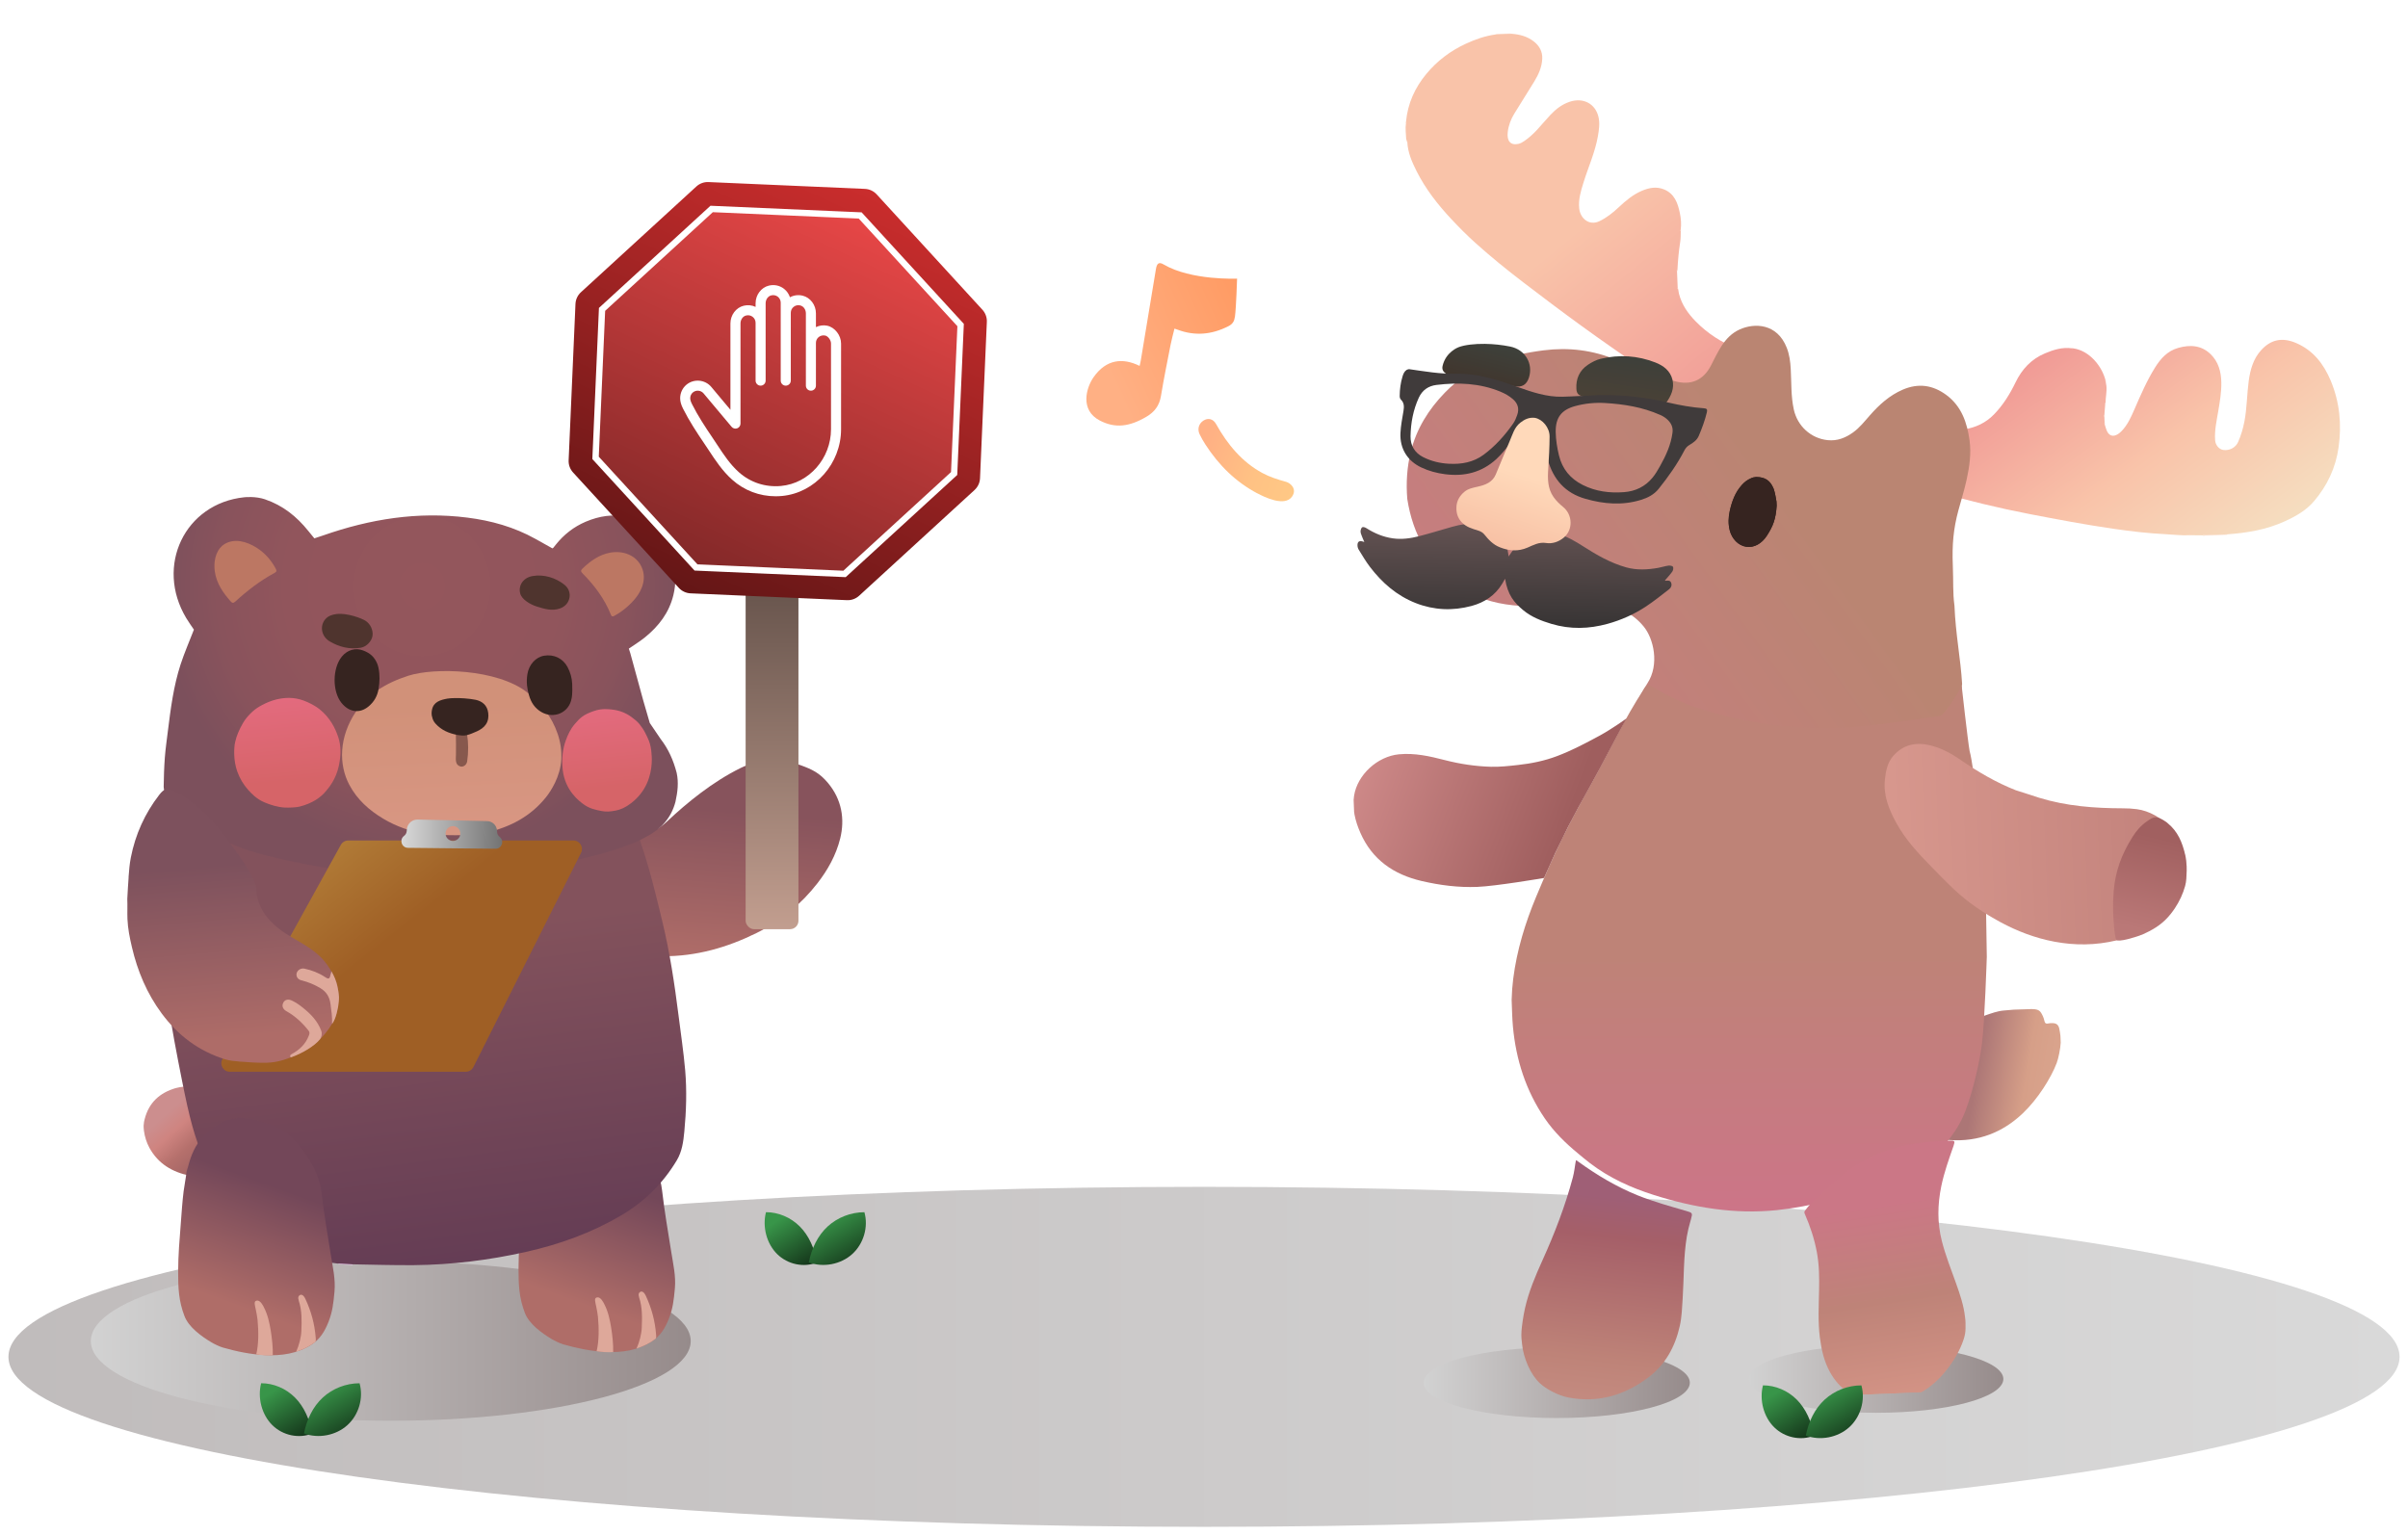 <svg width="1140" height="727" viewBox="0 0 1140 727" fill="none" xmlns="http://www.w3.org/2000/svg">
<path d="M313.497 452.804C329.862 452.927 344.463 448.547 358.031 441.869C369.839 436.047 379.389 428.008 386.948 418.296C391.935 411.893 395.81 404.907 397.756 397.078C400.061 387.834 398.483 378.531 392.002 370.779C387.947 365.914 384.34 364.293 379.163 362.391C369.146 358.702 359.595 359.289 350.648 363.658C337.343 370.16 324.96 380.361 316.036 388.77C311.776 392.77 306.922 395.294 300.991 396.59C299.114 396.999 298.287 398.108 297.571 399.419C295.297 403.506 294.27 407.973 293.079 412.408C290.945 420.359 288.941 426.504 287.294 434.728C285.757 442.404 286.209 443.636 284.672 451.312C287.937 451.966 299.591 452.588 302.873 452.675C306.307 452.766 309.693 452.826 313.488 452.851L313.497 452.804Z" fill="url(#paint0_linear_554_41)"/>
<g filter="url(#filter0_d_554_41)">
<path d="M1136 638.5C1136 682.959 882.593 719 570 719C257.407 719 4 682.959 4 638.5C4 594.041 257.407 558 570 558C882.593 558 1136 594.041 1136 638.5Z" fill="url(#paint1_linear_554_41)"/>
</g>
<ellipse cx="142" cy="37.73" rx="142" ry="37.73" transform="matrix(-1 0 0 1 327 597.302)" fill="url(#paint2_linear_554_41)"/>
<g filter="url(#filter1_d_554_41)">
<path d="M287.856 526.505C285.463 525.801 283.166 525.198 280.71 524.555C278.274 524.422 276.063 523.551 273.744 523.848C267.326 524.682 262.11 527.718 257.625 532.358C253.642 536.485 251.569 541.466 250.166 546.991C249.879 547.79 249.695 548.494 249.473 549.341C249.108 552.545 248.454 555.565 248.07 558.611C247.447 563.619 247.149 568.559 246.753 573.58C246.154 581.25 245.49 588.933 245.48 596.634C245.478 604.367 245.707 610.458 248.497 617.727C250.475 622.881 256.345 627.182 261.119 630.045C262.549 630.911 265.098 632.132 266.666 632.59C273.187 634.468 279.904 635.831 286.705 636.172C294.341 636.548 301.827 635.503 308.508 631.27C312.595 628.674 314.851 625.046 316.694 620.358C318.538 615.669 318.998 611.631 319.501 606.085C320.036 600.241 318.683 594.515 317.777 588.784C316.225 579.077 314.547 569.383 313.428 559.606C312.652 552.85 309.866 546.856 306.084 541.322C303.51 537.562 300.616 534.087 297.082 531.119C294.364 528.841 291.198 527.689 287.856 526.505Z" fill="url(#paint3_linear_554_41)"/>
<path d="M303.433 607.611C302.435 607.963 302.041 608.765 302.587 610.428C304.145 615.194 304.008 619.931 303.823 624.732C303.702 627.708 302.745 631.478 301.348 634.579C304.727 633.455 307.783 631.985 310.363 629.93C310.832 629.547 310.626 628.342 310.602 627.906C310.111 621.47 308.446 615.355 305.708 609.527C305.244 608.546 304.547 607.458 303.437 607.597L303.433 607.611Z" fill="#DEA89A"/>
<path d="M283.092 619.694C283.568 624.96 283.65 630.675 282.464 635.842C285.005 636.217 287.721 636.454 290.29 636.253C290.393 632.581 289.901 628.14 289.326 624.598C288.696 620.796 287.9 617.042 286.104 613.594C285.973 613.33 285.843 613.065 285.699 612.797C284.746 611.105 283.6 609.914 282.32 610.468C281.263 610.928 281.827 612.58 282.254 614.641C282.68 616.701 282.801 617.408 283.106 619.698L283.092 619.694Z" fill="#DEA89A"/>
</g>
<path d="M68.135 531.724C67.966 532.919 67.974 533.32 68.005 533.842C68.028 534.23 68.066 534.901 68.13 535.366C68.495 538.21 69.409 541.099 70.761 543.566C74.901 551.076 81.626 555.069 89.847 556.706C90.612 556.851 91.303 556.993 92.104 557.037C92.934 557.082 93.672 557.167 94.759 557.137C97.207 556.958 99.534 556.534 101.758 556.09C102.72 555.905 103.079 555.315 102.838 554.276C102.43 552.5 102.187 550.673 101.749 548.895C100.911 545.445 99.982 542.02 99.099 538.582C97.177 531.015 95.241 523.432 93.349 515.852C93.043 514.646 92.471 513.96 91.138 514.141C88.472 514.501 85.706 514.514 83.154 515.252C75.66 517.461 70.46 522.054 68.465 530.032C68.331 530.575 68.221 530.955 68.121 531.708L68.135 531.724Z" fill="url(#paint4_linear_554_41)"/>
<path d="M166.825 599.011C166.988 599.02 166.996 598.857 167.015 598.784C164.942 597.541 162.731 597.748 160.371 598.214C160.246 598.341 160.252 598.49 160.248 598.564C162.379 598.755 164.528 598.872 166.825 598.997L166.825 599.011Z" fill="#E9C8EC"/>
<path d="M160.069 598.317C162.381 598.443 164.531 598.545 166.857 598.686C176.675 598.849 186.335 599.166 195.973 599.081C213.881 598.911 231.557 596.722 249.044 592.798C264.922 589.232 280.024 583.795 294.077 575.521C305.027 569.071 313.776 560.464 320.346 549.553C322.927 545.278 323.527 540.539 323.981 535.762C324.891 526.134 325.21 516.459 324.381 506.825C323.622 498.102 322.31 489.438 321.222 480.742C319.352 465.938 317.137 451.189 313.645 436.668C310.518 423.654 307.407 410.625 302.967 397.971C301.732 394.44 301.754 394.575 298.321 395.934C287.747 400.101 276.809 403.044 265.686 405.292C254.969 407.459 244.131 408.832 233.225 409.547C225.08 410.07 216.921 410.294 208.751 410.177C202.587 410.079 196.43 409.848 190.285 409.41C180.127 408.678 170.029 407.386 159.982 405.694C146.488 403.443 133.219 400.313 120.361 395.644C108.86 391.465 97.927 386.113 87.841 379.142C85.104 377.254 82.606 375.081 80.597 372.385C80.002 371.58 78.995 371.228 78.224 370.383C77.805 373.705 77.209 377.017 76.997 380.351C76.382 390.01 75.812 399.671 75.449 409.344C75.105 418.408 75.251 427.47 75.619 436.543C76.626 461.736 81.254 487.067 86.184 511.745C89.736 529.51 91.771 537.47 96.955 550.106C100.971 559.898 106.087 570.241 112.973 578.375C117.681 583.939 123.632 587.949 130.267 590.852C139.72 594.979 149.679 597.186 160.052 598.346L160.069 598.317Z" fill="url(#paint5_linear_554_41)"/>
<g filter="url(#filter2_d_554_41)">
<path d="M126.712 528.02C124.319 527.316 122.022 526.714 119.566 526.07C117.13 525.937 114.919 525.066 112.6 525.363C106.182 526.197 100.966 529.233 96.481 533.873C92.498 538 90.425 542.981 89.022 548.506C88.736 549.306 88.551 550.009 88.329 550.856C87.964 554.06 87.311 557.081 86.926 560.126C86.303 565.134 86.005 570.074 85.609 575.096C85.01 582.765 84.346 590.448 84.337 598.149C84.334 605.883 84.563 611.974 87.353 619.242C89.331 624.396 95.201 628.697 99.975 631.56C101.405 632.427 103.954 633.648 105.522 634.105C112.043 635.984 118.76 637.346 125.561 637.687C133.197 638.063 140.683 637.018 147.364 632.785C151.451 630.189 153.707 626.561 155.55 621.873C157.394 617.185 157.854 613.147 158.357 607.601C158.892 601.756 157.539 596.03 156.633 590.299C155.081 580.592 153.403 570.898 152.284 561.121C151.508 554.365 148.722 548.371 144.94 542.837C142.366 539.077 139.472 535.602 135.938 532.634C133.22 530.356 130.054 529.204 126.712 528.02Z" fill="url(#paint6_linear_554_41)"/>
<path d="M142.289 609.126C141.291 609.478 140.897 610.28 141.443 611.943C143.001 616.71 142.864 621.446 142.679 626.247C142.558 629.223 141.601 632.993 140.204 636.095C143.583 634.97 146.639 633.501 149.219 631.446C149.688 631.062 149.482 629.857 149.458 629.421C148.967 622.985 147.302 616.871 144.564 611.042C144.1 610.061 143.403 608.973 142.293 609.112L142.289 609.126Z" fill="#DEA89A"/>
<path d="M121.948 621.21C122.424 626.475 122.506 632.19 121.32 637.358C123.861 637.732 126.577 637.969 129.146 637.768C129.249 634.097 128.757 629.655 128.182 626.113C127.552 622.311 126.756 618.557 124.96 615.109C124.83 614.845 124.699 614.58 124.555 614.312C123.602 612.62 122.457 611.43 121.176 611.984C120.119 612.443 120.683 614.095 121.11 616.156C121.536 618.217 121.658 618.924 121.963 621.213L121.948 621.21Z" fill="#DEA89A"/>
</g>
<path d="M125.496 236.459C133.934 239.342 140.438 244.555 145.958 251.415C146.931 252.612 148.818 254.923 148.818 254.923C148.818 254.923 151.573 254.029 152.992 253.543C175.164 245.775 197.803 242.128 221.229 245.099C232.554 246.521 243.373 249.542 253.443 255.15C256.156 256.658 258.884 258.182 261.533 259.671C261.778 259.501 261.891 259.456 261.975 259.361C262.341 258.917 262.693 258.44 263.06 257.996C266.918 253.138 271.623 249.473 277.268 247.053C290.577 241.389 302.99 243.93 311.815 254.314C318.552 262.234 321.316 271.296 318.807 281.745C316.791 290.121 311.857 296.492 305.423 301.727C303.01 303.696 300.323 305.312 297.708 307.143C297.922 307.804 298.181 308.533 298.392 309.277C300.45 316.792 302.475 324.322 304.565 331.822C305.532 335.308 306.58 338.764 307.623 342.366C309.34 344.948 311.047 347.399 312.796 349.982C316.484 354.746 318.815 360.065 320.346 365.942C321.364 370.606 320.783 375.063 319.785 379.636C317.795 387.277 313.068 392.396 306.538 395.928C304.621 396.968 302.218 398.251 300.715 398.864C293.345 401.874 285.684 404.17 277.977 406.006C262 409.821 245.734 411.99 229.355 412.929C217.554 413.598 205.725 414.135 193.917 414.134C171.129 414.13 148.737 410.757 126.6 405.252C112.474 401.731 99.39 396.271 88.655 385.913C85.137 382.528 81.902 378.843 78.617 375.205C78.021 374.545 77.472 373.478 77.488 372.613C77.55 367.989 77.692 363.351 78.041 358.722C78.358 354.5 78.977 350.306 79.485 346.107C80.806 335.482 82.175 324.859 85.486 314.651C87.285 309.112 89.633 303.772 91.802 298.149C90.747 296.572 89.369 294.69 88.171 292.683C73.327 267.966 87.532 238.403 115.635 235.468C115.986 235.432 120.956 234.899 125.544 236.461L125.496 236.459Z" fill="url(#paint7_radial_554_41)"/>
<path d="M300.963 283.153C298.293 286.453 294.741 289.523 290.746 291.662C289.902 292.105 289.543 291.911 289.193 291.048C286.182 283.497 281.421 277.205 275.81 271.519C274.966 270.67 274.795 270.156 275.785 269.213C279.565 265.595 283.718 262.628 288.893 261.694C294.63 260.65 300.379 262.648 303.162 267.362C306.782 273.53 303.7 279.757 300.963 283.153Z" fill="#BC7763"/>
<path d="M106.192 257.689C110.868 254.808 116.685 256.268 121.595 259.428C125.371 261.858 128.32 265.14 130.476 269.176C130.982 270.111 131.168 270.657 129.999 271.284C123.194 274.935 117.114 279.644 111.396 284.857C110.49 285.673 109.952 285.604 109.234 284.809C105.616 280.717 102.517 276.335 101.684 270.549C100.855 263.799 103.325 259.462 106.208 257.69L106.192 257.689Z" fill="#BC7763"/>
<path d="M168.532 336.94C173.874 329.015 182.373 323.465 193.374 319.955C205.711 316.02 235.19 316.7 249.526 327.814C256.176 332.967 261.22 339.352 264.003 347.466C265.352 351.375 265.945 355.5 265.729 359.579C265.295 367.752 260.771 374.661 258.501 377.486C251.238 386.564 241.662 391.551 230.711 394.164C222.714 396.071 208.186 395.625 201.662 394.759C194.488 393.803 187.703 391.408 181.415 387.657C174.753 383.68 169.101 378.646 165.37 371.624C160.316 362.101 160.409 349.01 168.532 336.94Z" fill="url(#paint8_linear_554_41)"/>
<path d="M110.958 353.858C111.082 352.245 111.444 350.673 111.931 349.138C112.653 346.844 114.579 342.6 116.566 340.124C117.817 338.569 119.207 337.15 120.732 335.965C122.798 334.342 127.722 331.601 132.765 330.809C136.287 330.255 140.556 330.137 145.686 332.536C147.625 333.442 149.529 334.445 151.214 335.784C156.36 339.867 158.823 345.06 160.151 349.115C161.393 352.905 161.553 357.128 160.445 362.481C159.047 369.213 155.544 373.087 154.443 374.451C151.989 377.498 148.079 380.343 141.876 381.941C140.173 382.384 136.589 382.478 134.889 382.398C131.442 382.237 127.951 381.108 125.132 379.908C121.388 378.329 118.973 375.655 117.491 374.03C115.199 371.492 113.51 368.568 112.341 365.37C110.321 359.818 110.973 353.892 110.975 353.843L110.958 353.858Z" fill="url(#paint9_linear_554_41)"/>
<path d="M308.443 357.011C308.443 357.011 309.423 363.979 306.231 371.02C304.547 374.749 301.997 377.825 298.85 380.273C296.194 382.348 293.671 383.43 291.508 383.823C288.672 384.338 287.156 384.445 284.99 384.069C282.018 383.533 279.304 382.908 276.775 381.195C274.245 379.482 267.528 374.424 266.403 364.541C265.768 358.975 266.514 354.344 267.865 350.586C268.841 347.876 270.154 345.13 272.034 342.945C274.447 340.142 275.893 338.496 281.132 336.698C285.002 335.355 288.072 335.814 289.736 335.991C293.16 336.364 296.22 337.509 298.992 339.558C300.339 340.557 301.669 341.571 302.734 342.886C303.813 344.234 304.794 345.66 305.548 347.209C306.477 349.156 308.148 351.704 308.459 356.996L308.443 357.011Z" fill="url(#paint10_linear_554_41)"/>
<path d="M221.098 347.509C221.809 351.867 221.804 356.248 221.166 360.54C220.931 362.133 219.406 363.335 217.973 362.938C215.374 362.219 215.792 359.57 215.863 357.252C215.965 354.084 215.83 350.908 215.812 347.556C217.521 347.407 219.206 347.454 221.082 347.492L221.098 347.509Z" fill="#87584D"/>
<path d="M204.477 339.186C204.264 338.083 204.297 337.185 204.513 336.098C205.243 332.349 208.476 331.424 211.809 330.813C213.668 330.474 217.326 330.513 219.866 330.69C221.58 330.82 223.893 331.087 225.219 331.381C228.424 332.074 230.703 334.088 231.13 337.57C231.239 338.489 231.271 339.308 231.108 340.266C230.391 344.539 226.659 346.033 223.218 347.392C222.572 347.646 221.912 347.866 221.092 348.081C219.5 348.511 217.999 348.226 216.369 347.985C212.388 347.199 208.943 345.713 206.223 342.701C205.321 341.719 204.788 340.653 204.51 339.155L204.477 339.186Z" fill="#362420"/>
<path d="M270.616 330.68C269.452 337.535 262.144 340.612 256.243 337.138C253.191 335.34 251.368 332.607 250.402 329.072C249.618 326.231 249.032 323.185 249.691 319.188C250.432 314.688 253.62 311.162 257.592 310.494C262.236 309.703 266.519 311.777 268.704 315.896C269.996 318.348 270.773 320.992 270.889 323.841C271.083 328.85 270.699 330.16 270.616 330.68Z" fill="#362420"/>
<path d="M179.189 316.284C179.889 319.678 179.752 322.926 179.233 326.159C178.69 329.604 177.057 332.404 174.43 334.561C170.243 338.001 165.272 337.308 161.668 332.841C157.227 327.345 157.353 316.332 161.871 310.878C164.588 307.596 168.425 306.693 171.877 308C175.329 309.306 177.19 311.027 178.611 314.301C178.772 314.666 179.083 315.724 179.19 316.268L179.189 316.284Z" fill="#362420"/>
<path d="M173.092 293.982C175.377 295.479 176.704 298.39 176.362 300.996C176.015 303.618 173.52 306.267 170.766 306.724C165.52 307.597 160.597 306.387 156.112 303.726C152.146 301.392 151.27 296.471 153.954 293.283C155.376 291.585 157.336 291.006 159.417 290.753C164.4 290.157 171.336 292.833 173.077 293.977L173.092 293.982Z" fill="#4F342E"/>
<path d="M246.288 281.096C245.233 277.2 247.776 273.55 252.073 272.785C257.497 271.807 263.199 273.647 267.262 276.925C269.383 278.625 269.917 281.028 269.645 282.788C269.229 285.425 267.48 287.289 265.071 288.129C261.287 289.463 257.66 288.302 254.146 287.21C250.981 286.226 247.047 283.86 246.303 281.101L246.288 281.096Z" fill="#4F342E"/>
<path d="M105.279 501.566L161.359 400.066C162.063 398.791 163.404 398 164.86 398H271.515C274.491 398 276.425 401.135 275.089 403.795L224.107 505.295C223.428 506.647 222.045 507.5 220.533 507.5H108.78C105.734 507.5 103.806 504.232 105.279 501.566Z" fill="url(#paint11_linear_554_41)"/>
<path fill-rule="evenodd" clip-rule="evenodd" d="M193.149 401.476L234.569 401.905C237.578 401.936 238.909 398.132 236.539 396.28C235.833 395.728 235.396 394.902 235.336 394.009L235.288 393.278C235.123 390.804 233.097 388.866 230.619 388.811L197.751 388.079C195.085 388.02 192.835 390.048 192.617 392.705L192.548 393.557C192.474 394.454 192.019 395.277 191.298 395.817C188.892 397.617 190.144 401.445 193.149 401.476ZM214.4 398.196C216.333 398.216 217.916 396.665 217.936 394.732C217.956 392.799 216.405 391.216 214.472 391.196C212.539 391.176 210.956 392.727 210.936 394.66C210.916 396.593 212.467 398.176 214.4 398.196Z" fill="url(#paint12_linear_554_41)"/>
<path d="M60.893 415.389C60.632 418.824 60.45 422.159 60.261 425.642C60.394 428.935 60.224 432.062 60.337 435.175C60.522 439.69 61.426 444.11 62.451 448.491C65.102 459.874 69.566 470.464 76.545 479.897C84.23 490.276 94.082 497.724 106.479 501.58C108.745 502.284 111.112 502.502 113.45 502.688C117.743 503.026 122.052 503.335 126.369 503.228C131.565 503.094 136.369 501.408 140.989 499.281C147.806 496.129 153.253 491.371 157.175 484.85C159.627 480.777 160.053 477.054 160.253 472.56C160.539 465.931 157.399 459.709 153.309 454.834C150.824 451.874 147.691 449.622 144.414 447.556C140.26 444.936 135.828 442.777 131.967 439.713C125.752 434.811 121.577 428.756 121.267 420.519C121.208 419.148 120.653 417.869 120.051 416.632C116.834 409.916 112.431 403.953 108.012 398.019C105.505 394.641 102.874 391.362 100.025 388.263C95.21 383.051 89.788 378.593 83.551 375.191C83.292 375.043 83.031 374.91 82.771 374.777C79.15 373.019 77.799 373.258 75.353 376.425C68.54 385.241 64.075 395.167 61.933 406.11C61.338 409.125 61.111 412.205 60.863 415.403L60.893 415.389Z" fill="url(#paint13_linear_554_41)"/>
<path d="M160.485 472.112C160.358 470.083 160.091 468.701 159.701 466.866C159.238 464.715 158.234 462.133 156.91 459.95C156.811 460.688 156.527 461.252 156.465 461.576C156.089 463.563 155.573 463.772 153.966 462.704C150.952 460.711 147.633 459.43 144.121 458.674C142.519 458.335 140.89 459.316 140.47 460.75C140.032 462.243 140.87 463.775 142.675 464.215C145.888 464.999 148.883 466.233 151.704 467.932C154.525 469.632 156.027 472.077 156.458 475.371C156.836 478.246 157.409 481.934 157.191 484.851C159.183 482.655 160.139 476.285 160.139 476.285C160.139 476.285 160.569 473.588 160.485 472.112Z" fill="#DEA89A"/>
<path d="M137.641 500.719C142.943 498.897 149.041 495.289 151.536 492.051C152.144 491.266 152.622 489.582 152.092 488.126C150.37 483.439 147.043 480.092 143.297 477.093C141.73 475.833 140.096 474.719 138.3 473.848C136.49 472.961 134.956 473.294 134.166 474.693C133.31 476.222 133.802 477.825 135.635 478.846C139.79 481.169 143.184 484.356 146.118 488.084C146.758 488.892 146.495 489.621 146.2 490.407C144.654 494.501 141.666 497.222 137.944 499.234C137.117 499.68 137.298 500.18 137.655 500.735L137.641 500.719Z" fill="#DEA89A"/>
<ellipse cx="63" cy="16.739" rx="63" ry="16.739" transform="matrix(-1 -2.42881e-09 -2.42881e-09 1 800 638)" fill="url(#paint14_linear_554_41)"/>
<ellipse cx="60.218" cy="16" rx="60.218" ry="16" transform="matrix(-1 -2.42881e-09 -2.42881e-09 1 948.436 637)" fill="url(#paint15_linear_554_41)"/>
<g clip-path="url(#clip0_554_41)">
<path d="M961.479 477.834C958.749 477.88 956.114 477.987 953.348 478.1C951.306 478.275 950.142 478.388 948.558 478.519C945.574 478.772 942.652 479.876 939.854 480.83C937.976 481.472 936.907 482.631 936.587 484.759C935.778 490.045 935.417 495.378 934.358 500.635C932.795 508.368 930.342 515.835 927.729 523.256C926.093 527.88 923.866 532.2 921.586 536.508C920.123 539.286 920.323 539.672 923.324 539.852C936.621 540.675 947.963 536.365 957.635 527.185C964.929 520.242 971.062 510.261 973.671 503.405C974.514 501.203 975.433 496.688 975.588 493.74C975.602 493.424 975.516 490.998 975.458 490.541C975.301 489.26 975.151 488.163 974.909 487.057C974.525 485.378 973.638 484.561 971.915 484.487C971.178 484.464 970.442 484.442 969.727 484.629C968.571 484.938 968.05 484.395 967.85 483.366C967.572 482.024 967.037 480.799 966.319 479.62C965.18 477.775 963.373 477.914 961.504 477.807L961.479 477.834Z" fill="url(#paint16_linear_554_41)"/>
<path d="M1043.61 253.651C1047.01 253.657 1050.36 253.52 1053.88 253.376C1054.04 253.265 1054.05 253.172 1053.95 252.966C1052.41 252.386 1050.94 252.722 1049.49 252.767C1047.67 252.842 1045.84 252.732 1043.9 253.205C1043.7 253.345 1043.64 253.426 1043.59 253.638L1043.61 253.651Z" fill="#FDEBE2"/>
<path d="M708.204 15.962C708.061 16.021 708.064 16.073 708.069 16.204C710.416 17.08 712.749 16.657 715.196 16.098C715.307 15.935 715.305 15.883 715.3 15.752C712.989 15.767 710.668 15.862 708.204 15.962Z" fill="#FDEBE2"/>
<path d="M1043.55 253.798C1043.65 253.741 1043.65 253.675 1043.64 253.531C1043.56 252.917 1043.3 253.006 1043 253.36C1043.01 253.531 1043.01 253.583 1043.02 253.727C1043.15 253.8 1043.3 253.795 1043.55 253.784L1043.55 253.798Z" fill="#FCDFD0"/>
<path d="M1054.1 252.999C1054.02 253.094 1054.03 253.147 1054.03 253.278C1054.03 253.357 1054.19 253.35 1054.27 253.347C1054.35 253.291 1054.34 253.239 1054.34 253.108C1054.28 253.005 1054.24 252.98 1054.11 252.999L1054.1 252.999Z" fill="#FCDFD0"/>
<path d="M1053.88 253.048C1054.02 253.042 1054.18 253.036 1054.24 253.033C1063.76 252.369 1073.01 250.81 1081.7 246.844C1086.88 244.479 1091.84 241.677 1095.56 237.27C1101.79 229.925 1105.78 221.475 1107.13 211.886C1108.67 201.002 1107.66 190.354 1103.38 180.18C1100.07 172.317 1095.09 165.862 1086.96 162.398C1080.16 159.498 1074.83 160.989 1070.44 165.856C1066.78 169.906 1065.32 175.008 1064.6 180.356C1063.74 186.721 1063.77 193.181 1062.57 199.507C1061.93 202.869 1060.97 206.125 1059.6 209.254C1058.43 211.942 1055.53 213.452 1052.64 213.084C1050.56 212.814 1048.85 210.796 1048.68 208.426C1048.36 203.777 1049.4 199.269 1050.16 194.747C1050.93 190.211 1051.71 185.675 1051.62 181.069C1051.54 176.069 1050.27 171.341 1046.59 167.748C1042.2 163.462 1036.87 163.141 1031.22 164.737C1026.13 166.179 1022.89 169.778 1020.23 174.063C1016.33 180.315 1013.44 187.052 1010.51 193.777C1008.9 197.467 1007.27 201.185 1004.4 204.138C1003.85 204.699 1003.25 205.236 1002.59 205.63C1000.34 206.996 998.433 206.365 997.402 203.938C997.023 203.021 996.747 202.06 996.428 200.996C996.404 200.735 996.385 200.591 996.376 200.355C996.337 199.398 996.302 198.546 996.262 197.563C996.246 197.169 996.236 196.92 996.247 196.565C996.389 194.878 996.52 193.271 996.647 191.545C996.634 191.231 996.679 191.058 996.813 190.803C996.833 188.071 997.488 185.444 997.222 182.789C997.158 182.174 997.028 181.562 996.905 180.819C996.868 180.545 996.836 180.414 996.813 180.166C995.207 173.626 989.397 166.088 981.524 164.952C981.261 164.963 981.116 164.942 980.879 164.926C976.297 164.311 972.162 165.636 968.133 167.323C961.652 170.043 957.199 174.848 954.172 181.13C951.52 186.623 948.329 191.769 944.044 196.199C940.087 200.287 935.279 202.479 929.72 203.362C927.215 203.767 924.711 203.869 922.204 203.905C920.603 203.931 919.723 204.558 919.153 206.052C917.151 211.374 916.117 216.931 915.36 222.53C915.039 224.96 914.956 227.419 914.753 229.857C914.565 232.018 914.678 232.197 916.777 232.795C931.314 236.969 945.997 240.546 960.862 243.42C974.099 245.979 987.346 248.473 1000.69 250.411C1008.96 251.61 1017.26 252.571 1025.61 252.979C1029.1 253.152 1032.59 253.614 1036.23 253.452C1036.52 253.441 1036.65 253.435 1036.9 253.438C1038.91 253.461 1040.8 253.476 1042.85 253.497C1043.12 253.276 1043.29 253.178 1043.57 253.389C1046.99 253.315 1050.35 253.179 1053.86 253.048L1053.88 253.048Z" fill="url(#paint17_linear_554_41)"/>
<path d="M715.428 15.996C712.989 16.096 710.669 16.19 708.217 16.29C703.163 16.982 698.541 18.602 694.055 20.663C686.707 24.036 680.387 28.798 675.244 35.022C669.862 41.532 666.449 48.96 665.645 57.594C665.657 57.87 665.649 58.014 665.633 58.251C665.214 60.869 665.632 63.386 665.727 66.035C665.94 66.433 665.98 66.773 666.243 67.091C666.45 72.165 668.431 76.628 670.604 80.978C674.865 89.484 680.669 96.878 687.136 103.797C690.789 107.706 694.555 111.492 698.522 115.06C705.829 121.644 713.488 127.832 721.31 133.816C730.283 140.686 739.307 147.489 748.455 154.128C758.146 161.179 768.01 167.986 777.862 174.807C789.186 182.645 800.659 190.254 812.342 197.539C813.568 198.303 813.543 198.33 813.384 200.228C815.052 199.923 815.295 199.427 815.713 197.756C816.391 195.075 817.295 192.438 818.159 189.803C820.17 183.732 822.342 177.734 825.047 171.924C825.722 170.452 826.571 169.052 827.327 167.629C827.901 166.568 827.613 165.936 826.448 166.036C824.996 166.174 823.804 165.606 822.55 165.119C815.064 162.22 808.456 157.972 802.825 152.239C799.18 148.527 796.24 144.379 794.902 139.246C794.731 138.596 794.664 137.916 794.526 137.108C794.421 136.81 794.311 136.67 794.26 136.396C794.154 133.787 794.051 131.257 793.941 128.582C793.928 128.254 793.986 128.068 794.134 127.839C794.354 123.234 794.801 118.737 795.485 114.258C795.713 112.777 795.638 111.244 795.702 109.6C795.691 109.325 795.685 109.18 795.675 108.931C796.047 106.145 795.819 103.462 795.28 100.871C794.301 96.17 792.753 91.703 787.745 89.674C784.206 88.23 780.766 88.882 777.383 90.307C773.11 92.11 769.632 95.049 766.305 98.178C763.535 100.773 760.623 103.112 757.171 104.75C752.392 107.032 748.149 103.476 747.642 98.769C747.165 94.481 748.407 90.477 749.649 86.474C751.924 79.132 755.168 72.079 756.486 64.448C757.007 61.446 757.46 58.394 756.76 55.402C755.279 49.027 749.459 46.073 743.15 48.182C739.496 49.395 736.594 51.654 734.026 54.372C731.86 56.654 729.885 59.111 727.746 61.404C725.897 63.397 723.884 65.239 721.623 66.789C720.754 67.389 719.83 67.913 718.802 68.138C715.143 68.918 713.31 66.8 713.795 62.591C714.164 59.398 715.254 56.49 716.917 53.796C720.045 48.718 723.254 43.675 726.368 38.571C728.375 35.285 729.952 31.78 730.134 27.859C730.299 24.49 728.821 21.753 726.216 19.693C723.108 17.233 719.444 16.253 715.427 15.983L715.428 15.996Z" fill="url(#paint18_linear_554_41)"/>
<path d="M666.218 67.144C666.31 66.812 666.347 66.443 665.853 66.227C665.696 66.575 665.62 66.959 666.218 67.144Z" fill="#FCDFD0"/>
<path d="M996.338 196.535C995.938 196.696 995.896 196.973 996.188 197.355C996.575 197.182 996.616 196.905 996.338 196.535Z" fill="#FCDFD0"/>
<path d="M795.752 108.889C795.466 108.979 795.369 109.154 795.629 109.432C795.901 109.329 795.999 109.167 795.752 108.889Z" fill="#FCDFD0"/>
<path d="M794.202 127.876C793.913 127.874 793.6 127.926 793.882 128.401C794.035 128.289 794.133 128.128 794.202 127.876Z" fill="#FCDFD0"/>
<path d="M794.352 136.379C793.966 136.579 794.027 136.787 794.441 136.967C794.487 136.807 794.466 136.611 794.352 136.379Z" fill="#FCDFD0"/>
<path d="M980.823 164.849C980.888 165.149 981.05 165.26 981.356 165.025C981.279 164.752 981.117 164.64 980.823 164.849Z" fill="#FCDFD0"/>
<path d="M996.876 180.098C996.592 180.227 996.534 180.401 996.82 180.652C997.09 180.522 997.148 180.336 996.876 180.098Z" fill="#FCDFD0"/>
<path d="M996.88 190.827C996.592 190.839 996.306 190.929 996.587 191.364C996.74 191.253 996.825 191.079 996.88 190.827Z" fill="#FCDFD0"/>
<path d="M996.452 200.287C996.167 200.39 996.095 200.564 996.369 200.828C996.64 200.712 996.712 200.539 996.452 200.287Z" fill="#FCDFD0"/>
<path d="M1036.97 253.514C1036.88 253.229 1036.72 253.144 1036.43 253.379C1036.51 253.651 1036.69 253.749 1036.97 253.514Z" fill="#FCDFD0"/>
<path d="M665.569 58.306C665.855 58.229 665.966 58.054 665.718 57.775C665.433 57.865 665.335 58.027 665.569 58.306Z" fill="#FCDFD0"/>
<path d="M862.45 366.15C867.562 365.902 872.549 365.83 877.499 365.169C891.579 363.281 905.127 359.643 917.678 352.788C918.462 352.362 919.204 351.872 919.958 351.382C920.777 350.849 921.421 350.206 921.456 349.127C921.468 348.786 921.677 348.436 921.861 348.126C926.151 340.597 928.101 332.388 928.908 323.846C928.191 311.744 925.845 300.58 925.285 286.842C924.431 280.402 924.836 275.851 924.504 267.701C924.103 257.866 924.821 250.366 927.089 241.895C928.411 236.943 929.984 232.059 931.067 227.038C932.393 220.917 933.283 214.734 932.424 208.492C931.268 200.095 928.614 192.337 921.41 187.01C915.032 182.293 908.152 181.339 900.796 184.515C894.575 187.198 889.699 191.6 885.294 196.612C882.796 199.445 880.476 202.442 877.389 204.682C873.78 207.312 869.839 208.904 865.249 208.421C857.284 207.59 850.938 201.73 849.227 193.907C847.824 187.529 848.139 181.081 847.772 174.648C847.58 171.242 847.154 167.871 845.88 164.653C841.351 153.097 830.583 152.788 823.467 156.059C819.935 157.687 817.313 160.355 815.186 163.58C813.22 166.576 811.683 169.79 810.066 172.969C806.443 180.103 800.507 182.656 792.788 180.489C783.33 177.841 774.239 174.207 765.207 170.425C754.131 165.781 742.649 164.385 730.747 165.895C722.712 166.918 714.877 168.643 707.179 171.176C698.199 174.13 690.566 179.208 684.05 185.909C676.286 193.895 670.53 203.138 667.851 214.082C666.084 221.311 665.623 228.671 666.233 236.236C668.858 253.267 676.788 267.048 690.535 277.295C698.133 282.96 706.923 285.635 716.247 286.608C722.881 287.296 729.546 287.142 736.203 287.133C742.086 287.117 747.932 286.524 753.796 286.377C763.36 286.131 771.87 289.041 778.115 296.613C782.936 302.457 785.681 314.69 779.935 323.539C777.624 327.087 775.785 330.944 773.69 334.628C773.175 335.542 773.504 336.198 773.994 336.927C776.776 341.068 780.64 344.036 784.766 346.678C797.764 354.986 812.093 359.852 827.132 362.797C837.232 364.762 847.428 365.87 857.718 366.041C859.242 366.071 860.753 366.088 862.423 366.138L862.45 366.15Z" fill="url(#paint19_linear_554_41)"/>
<path d="M841.008 237.448C841.008 237.448 840.403 233.546 839.865 231.952C839.821 231.836 839.57 231.15 839.526 231.06C837.993 227.603 835.733 225.949 831.58 225.869C831.527 225.871 831.004 225.918 830.9 225.936C830.142 226.045 829.894 226.082 829.235 226.345C827.223 227.241 826.062 228.077 824.705 229.563C821.449 233.124 819.893 237.495 818.885 242.066C818.231 245.035 818.131 248.059 818.871 251.063C819.892 255.184 822.99 258.354 826.716 258.911C830.482 259.48 834.059 257.351 836.395 253.789C839.486 249.066 840.702 245.72 841.116 239.453C841.13 239.15 841.02 237.421 841.02 237.421L841.008 237.448Z" fill="#362420"/>
<path d="M841.008 237.448C841.008 237.448 840.403 233.546 839.865 231.952C839.821 231.836 839.569 231.15 839.526 231.06C837.993 227.603 835.733 225.949 831.58 225.869C831.527 225.871 831.004 225.918 830.9 225.936C830.142 226.045 829.894 226.082 829.235 226.345C827.223 227.241 826.062 228.077 824.705 229.563C821.448 233.124 819.893 237.495 818.885 242.066C818.231 245.035 818.131 248.059 818.871 251.063C819.892 255.184 822.99 258.354 826.716 258.911C830.482 259.48 834.059 257.351 836.395 253.789C839.486 249.066 840.702 245.72 841.116 239.452C841.13 239.15 841.02 237.421 841.02 237.421L841.008 237.448Z" fill="#362420"/>
<path d="M715.646 473.466C715.823 477.793 715.876 482.006 716.257 486.18C717.71 501.853 722.39 516.463 731.302 529.547C735.646 535.923 741.118 541.281 747.056 546.173C748.918 547.713 750.754 549.266 752.679 550.737C761.817 557.758 772.119 562.42 783.028 565.876C802 571.878 821.396 575.093 841.26 573.022C857.266 571.358 874.094 566.653 886.008 562.543C887.86 561.902 893.326 559.723 893.326 559.723C893.326 559.723 907.171 554.654 913.029 549.543C920.676 542.875 927.126 535.192 930.707 525.42C934.489 515.114 937.288 502.275 938.321 494.13C939.603 484.018 940.597 453.012 940.597 453.012L940.013 417.105L937.981 392.092L935.131 372.103C935.131 372.103 933.592 359.579 932.458 355.606C931.547 350.528 928.697 324.734 928.697 324.734C928.697 324.734 921.132 338.635 918.285 339.026C911.429 339.95 904.589 340.977 897.733 341.926C888.122 343.264 878.507 344.497 868.786 344.735C846.142 345.291 824.078 342.028 802.59 334.854C795.547 332.502 788.988 329.132 782.585 325.427C782.492 325.378 782.41 325.316 782.316 325.267C780.156 324.147 779.646 324.181 778.372 326.124C768.73 340.858 762.345 354.973 752.997 371.769C748.715 379.469 743.555 388.846 739.485 397.233C734.809 406.866 731.447 414.606 727.307 424.493C722.066 437.025 718.114 449.925 716.393 463.442C715.975 466.716 715.729 470.009 715.646 473.453L715.646 473.466Z" fill="url(#paint20_linear_554_41)"/>
<path d="M954.457 374.256C944.968 370.533 936.369 365.46 928.1 359.769C923.709 356.744 919.022 354.204 913.849 352.944C907.164 351.325 901.052 352.481 896.286 357.967C893.527 361.153 892.806 365.056 892.364 369.04C891.54 376.52 894.187 383.149 897.665 389.521C901.967 397.435 908.012 403.978 914.273 410.341C917.876 414.003 921.416 417.719 925.17 421.23C931.752 427.41 939.191 432.399 947.088 436.673C955.104 441.008 963.574 444.208 972.56 445.904C982.367 447.762 992.132 447.64 1001.86 445.339C1007.73 443.957 1013.59 442.471 1018.81 439.316C1025.84 435.063 1030.8 429.135 1033.18 421.146C1034.35 417.211 1035.13 413.279 1034.9 409.099C1034.15 395.997 1023.44 384.786 1011.64 383.165C1009.41 382.862 1007.16 382.757 1004.92 382.757C991.52 382.725 978.269 381.729 965.355 377.752C961.751 376.638 958.205 375.364 954.483 374.255L954.457 374.256Z" fill="url(#paint21_linear_554_41)"/>
<path d="M1035.23 412.474C1035.27 411.829 1035.23 410.963 1035.21 410.281C1035.01 407.729 1034.97 406.745 1034.54 404.885C1033.13 398.744 1031 393.709 1026.22 389.794C1026.01 389.632 1025.83 389.429 1025.62 389.28C1020.62 385.781 1019.3 386.964 1016.51 388.85C1013.7 390.764 1011.48 393.284 1009.68 396.142C1004.41 404.512 1001.44 412.407 1000.66 422.196C1000.1 429.14 1000.42 433.276 1000.8 438.343C1000.82 438.697 1001.13 443.123 1001.84 444.867C1002.56 446.611 1012.23 443.262 1012.23 443.262C1012.23 443.262 1016.03 442.108 1020.75 439.079C1024.44 436.71 1027.31 433.598 1029.71 429.955C1031.83 426.73 1033.44 423.289 1034.48 419.569C1035.15 417.178 1035.1 415.027 1035.22 412.461L1035.23 412.474Z" fill="url(#paint22_linear_554_41)"/>
<path d="M730.979 415.747L736.346 403.812L742.331 391.577L746.992 382.782L753.322 371.322L757.539 363.594L759.583 359.746L765.185 349.141L767.131 345.507L770.075 340.153C770.075 340.153 763.102 345.217 757.07 348.472C750.561 351.968 744.038 355.439 737.101 358.046C731.135 360.3 724.947 361.552 718.618 362.244C714.355 362.712 710.107 363.206 705.808 363.084C698.407 362.872 691.155 361.762 683.966 359.915C676.883 358.089 669.728 356.463 662.272 357.186C652.107 358.172 642.571 366.881 641.041 376.855C640.11 382.958 641.568 388.718 643.99 394.271C649.584 407.106 659.836 414.113 673.047 417.185C681.687 419.199 690.476 420.315 699.379 419.969C708.281 419.623 730.966 415.748 730.966 415.748L730.979 415.747Z" fill="url(#paint23_linear_554_41)"/>
<g filter="url(#filter3_d_554_41)">
<path d="M891.626 660.045C892.861 660.06 893.936 660.016 895.228 659.832C906.055 658.682 914.472 653.506 921.122 645.25C924.759 640.728 927.764 635.852 929.6 630.314C930.137 628.677 930.528 626.98 930.518 625.116C930.513 623.395 930.606 621.816 930.298 619.74C929.674 614.093 927.886 608.899 926.047 603.721C923.687 597.068 921.056 590.517 919.306 583.654C917.101 574.998 917.262 566.377 919.048 557.702C920.397 551.173 922.637 544.909 924.837 538.634C925.673 536.263 925.387 536.012 923.014 536.108C912.787 536.525 902.544 537.482 892.732 540.981C883.089 544.421 874.706 549.793 867.254 556.741C863.927 559.845 860.587 562.962 857.233 566.041C856.182 567.003 855.403 568.19 854.516 569.29C854.015 569.902 854.261 570.443 854.521 571.037C857.057 576.856 859.022 582.869 860.17 589.113C861.249 594.952 861.306 600.859 861.192 606.773C861.053 614.304 860.611 621.821 861.562 629.359C862.296 635.134 863.546 640.664 866.395 645.788C870.831 653.775 877.595 658.306 886.627 659.513C888.29 659.734 889.798 660.001 891.625 660.032L891.626 660.045Z" fill="url(#paint24_linear_554_41)"/>
<path d="M720.308 626.413C720.104 629.153 720.427 630.939 720.58 632.443C721.199 638.944 724.531 646.885 729.074 651.059C731.858 653.625 737.53 656.821 742.638 657.782C756.679 660.413 769.213 656.685 780.411 648.217C788.488 642.11 793.042 633.677 795.244 623.908C796.211 619.614 796.334 615.21 796.615 610.838C797.241 601.082 796.96 591.27 798.574 581.578C798.985 579.106 799.581 576.665 800.284 574.259C800.377 573.954 800.47 573.661 800.549 573.356C801.348 570.395 801.304 570.291 798.394 569.451C790.659 567.193 782.877 565.068 775.387 562.064C765.266 557.985 755.978 552.428 747.155 546.038C746.831 545.802 746.15 545.212 746.083 545.504C745.893 546.326 745.689 547.765 745.689 547.765C745.689 547.765 745.204 551.331 744.612 553.561C740.989 567.104 735.978 580.126 730.194 592.877C726.869 600.222 723.732 607.665 721.953 615.564C721.142 619.182 720.498 623.687 720.295 626.427L720.308 626.413Z" fill="url(#paint25_linear_554_41)"/>
</g>
<path d="M702.969 162.832C707.004 162.885 711.049 163.317 714.943 164.105C722.096 165.553 725.944 172.225 723.821 178.835C722.736 182.205 720.431 183.626 716.825 182.855C709.178 181.222 701.385 180.409 693.56 179.687C690.306 179.384 687.183 178.753 684.514 176.898C683.179 175.964 682.581 174.874 682.957 173.251C684.482 166.731 690.168 164.535 690.584 164.38C693.517 163.28 698.312 162.766 702.969 162.832Z" fill="url(#paint26_linear_554_41)"/>
<path d="M746.297 184.077C746.036 179.503 747.656 175.427 751.859 172.665C753.654 171.492 755.688 170.407 757.765 169.907C766.667 167.786 775.355 168.394 783.651 171.629C787.628 173.173 790.778 175.668 791.773 179.789C792.768 183.85 791.18 187.502 788.677 190.875C788.459 191.163 787.669 191.26 787.179 191.206C777.941 190.223 768.71 189.156 759.457 188.224C756.343 187.913 753.174 187.983 750.055 187.708C747.49 187.486 746.43 186.573 746.288 184.092L746.297 184.077Z" fill="url(#paint27_linear_554_41)"/>
</g>
<path d="M666.966 174.787C674.424 175.841 681.722 177.15 689.234 176.959C699.34 176.704 708.83 179.809 718.197 183.145C725.182 185.625 732.178 188.046 739.72 187.862C745.077 187.732 750.434 187.333 755.794 187.16C767.306 186.802 778.638 188.019 789.855 190.625C795.373 191.909 800.961 192.92 806.645 193.326C807.96 193.417 808.414 193.792 808.076 195.197C807.151 199.048 805.799 202.73 804.249 206.366C803.368 208.452 801.614 209.651 799.772 210.733C798.679 211.375 797.958 212.245 797.378 213.375C794.015 219.866 789.794 225.792 785.231 231.497C783.068 234.206 780.08 235.732 776.837 236.717C768.056 239.408 759.342 238.7 750.641 236.221C741.01 233.493 735.395 227.071 732.745 217.644C731.556 213.418 730.889 209.181 731.208 204.811C731.226 204.664 731.211 204.499 731.189 204.363C730.944 202.632 731.438 200.478 729.447 199.548C726.706 198.25 723.856 198.848 721.893 200.867C719.483 203.344 717.894 206.452 715.686 209.101C713.311 211.922 711.144 214.886 708.379 217.414C701.433 223.764 693.252 225.716 684.162 224.556C680.241 224.052 676.412 223.042 672.807 221.322C666.23 218.182 662.692 212.371 662.995 205.147C663.151 201.555 663.881 198.038 664.45 194.507C664.765 192.585 664.785 190.783 663.282 189.285C662.8 188.804 662.642 188.153 662.646 187.473C662.679 184.324 663.068 181.236 664 178.217C664.351 177.078 664.798 175.927 665.867 175.191C666.203 174.961 666.552 174.939 666.99 174.823L666.966 174.787ZM785.859 196.435C777.645 192.794 768.795 191.359 759.847 190.84C755.093 190.57 750.333 191.023 745.702 192.291C739.156 194.094 736.393 197.809 736.504 204.555C736.572 208.3 737.162 211.977 738.041 215.621C739.594 222.084 743.456 226.707 749.329 229.651C755.463 232.725 762.057 233.569 768.842 233.047C774.239 232.637 778.785 230.459 782.296 226.248C783.727 224.526 784.837 222.605 785.926 220.662C788.712 215.696 791.065 210.589 791.802 204.849C792.101 202.493 791.318 200.606 789.693 198.971C788.649 197.918 787.427 197.109 785.882 196.415L785.859 196.435ZM685.984 219.59C691.906 219.933 697.551 218.906 702.391 215.32C707.883 211.25 712.409 206.205 716.321 200.616C717.197 199.366 717.774 197.954 718.274 196.52C719.32 193.556 718.602 191.058 716.261 189.018C714.491 187.478 712.461 186.346 710.294 185.448C700.519 181.428 690.321 181.014 680.016 182.283C676.333 182.734 673.377 184.648 671.685 188.335C669.023 194.146 667.888 200.26 667.78 206.555C667.714 210.971 669.697 214.393 673.779 216.468C677.546 218.371 681.537 219.352 685.974 219.607L685.984 219.59Z" fill="#403B3B"/>
<path d="M714.317 263.315C715.949 261.122 717.336 258.676 719.274 256.786C724.535 251.643 730.917 250.947 737.732 252.874C742.007 254.077 745.806 256.323 749.507 258.693C755.933 262.808 762.509 266.61 769.922 268.674C774.926 270.065 779.995 269.788 785.046 268.894C786.647 268.612 788.207 268.067 789.814 267.84C790.542 267.74 791.71 267.899 792.013 268.364C792.339 268.868 792.125 270.043 791.72 270.636C790.684 272.116 789.4 273.434 788.222 274.833C788.277 274.896 788.346 275 788.405 275.004C789.44 274.93 790.636 274.677 791.134 275.884C791.651 277.108 791.121 278.307 790.148 279.063C786.516 281.864 782.936 284.752 779.118 287.268C773.564 290.918 767.514 293.612 761.105 295.388C752.255 297.836 743.404 298.096 734.502 295.425C729.675 293.976 725.05 292.197 721.143 288.95C716.829 285.375 713.757 281.728 712.535 274.055C712.036 274.921 711.634 275.629 711.218 276.329C707.876 281.949 702.766 285.303 696.624 286.945C687.706 289.323 678.834 288.957 670.175 285.55C661.223 282.02 654.282 275.943 648.546 268.411C646.573 265.833 644.944 263.003 643.225 260.249C642.858 259.655 642.658 258.869 642.658 258.166C642.65 256.522 643.487 255.948 645.045 256.383C645.274 256.446 645.491 256.513 645.892 256.647C645.4 255.495 644.958 254.534 644.597 253.535C644.365 252.897 644.078 252.196 644.12 251.549C644.165 250.878 644.422 249.976 644.898 249.671C645.298 249.413 646.258 249.709 646.782 250.044C650.653 252.509 654.8 254.272 659.365 254.92C663.595 255.527 667.768 254.944 671.837 253.9C677.095 252.547 682.275 250.921 687.506 249.45C691.419 248.353 695.393 247.651 699.499 248.058C707.227 248.833 713.097 254.558 714.049 262.32C714.089 262.618 714.115 262.909 714.196 263.262C714.244 263.408 714.257 263.484 714.264 263.574C714.295 263.494 714.327 263.415 714.362 263.346L714.317 263.315Z" fill="url(#paint28_linear_554_41)"/>
<path d="M726.575 197.851C730.264 198.453 733.628 202.515 733.609 206.696C733.581 211.772 733.311 216.861 732.971 221.929C732.648 226.669 732.642 231.339 735.496 235.381C736.732 237.123 738.324 238.693 740.001 240.046C744.557 243.729 744.801 250.905 740.306 254.59C737.883 256.576 734.959 257.595 731.924 257.118C728.578 256.594 725.907 258.128 723.155 259.309C718.684 261.228 714.459 260.898 710.054 259.154C706.82 257.876 704.705 255.552 702.626 252.973C701.972 252.163 700.873 251.575 699.855 251.249C696.99 250.339 694.124 249.624 691.942 247.24C690.089 245.222 689.436 242.95 689.495 240.336C689.549 237.218 691.028 234.745 693.319 232.846C695.067 231.388 697.356 230.951 699.578 230.453C703.157 229.662 706.532 228.394 708.116 224.703C710.349 219.509 712.379 214.227 714.655 209.047C716.037 205.915 716.847 202.429 719.748 200.149C721.728 198.59 723.873 197.558 726.587 197.848L726.575 197.851Z" fill="url(#paint29_linear_554_41)"/>
<path d="M584.628 150.011C584.36 152.03 583.609 153.4 581.658 154.407C573.547 158.582 565.558 159.113 557.629 156.157C557.219 156.015 556.809 155.874 556.022 155.607C555.367 158.293 554.663 160.79 554.17 163.326C552.596 171.401 550.946 179.46 549.618 187.545C548.855 192.146 546.52 195.112 542.708 197.361C534.617 202.108 527.934 202.917 520.633 199.114C511.187 194.176 514.189 183.627 517.76 178.557C523.751 170.071 531.53 169.337 539.507 173.256C539.722 172.312 539.946 171.514 540.069 170.709C542.478 156.311 544.87 141.905 547.23 127.482C547.689 124.647 548.661 123.907 550.931 125.246C563.935 132.894 585.658 131.943 585.658 131.943C585.658 131.943 585.255 145.55 584.644 150.019L584.628 150.011Z" fill="url(#paint30_linear_554_41)"/>
<path d="M595.273 233.64C584.997 228.201 577.022 220.299 570.622 210.422C569.639 208.882 568.712 207.292 567.913 205.608C566.768 203.162 567.529 200.597 569.689 199.191C571.946 197.727 574.344 198.346 575.696 200.763C581.136 210.504 588.03 218.775 597.632 223.984C601.119 225.872 604.996 227.092 608.864 228.159C610.996 228.747 614.18 231.583 611.681 235.154C608.178 240.148 598.491 235.324 595.298 233.625L595.273 233.64Z" fill="url(#paint31_linear_554_41)"/>
<path d="M386.822 597.807C380.502 600.341 372.912 598.752 367.942 593.855C362.962 588.959 360.832 580.98 362.632 574C368.512 573.989 374.362 576.47 378.662 580.787C382.952 585.104 385.642 591.214 386.822 597.807Z" fill="url(#paint32_linear_554_41)"/>
<path d="M382.912 597.786C389.782 600.32 398.042 598.731 403.452 593.845C408.863 588.959 411.183 580.991 409.233 574.011C402.832 574 396.472 576.481 391.802 580.787C387.122 585.104 384.202 591.203 382.912 597.786Z" fill="url(#paint33_linear_554_41)"/>
<path d="M147.822 678.807C141.502 681.341 133.912 679.752 128.942 674.855C123.962 669.959 121.832 661.98 123.632 655C129.512 654.989 135.362 657.47 139.662 661.787C143.952 666.104 146.642 672.214 147.822 678.807Z" fill="url(#paint34_linear_554_41)"/>
<path d="M143.912 678.786C150.782 681.32 159.042 679.731 164.452 674.845C169.863 669.959 172.183 661.991 170.233 655.011C163.832 655 157.472 657.481 152.802 661.787C148.122 666.104 145.202 672.203 143.912 678.786Z" fill="url(#paint35_linear_554_41)"/>
<path d="M858.822 679.807C852.502 682.341 844.912 680.752 839.942 675.855C834.962 670.959 832.832 662.98 834.632 656C840.512 655.989 846.362 658.47 850.662 662.787C854.952 667.104 857.642 673.214 858.822 679.807Z" fill="url(#paint36_linear_554_41)"/>
<path d="M854.912 679.786C861.782 682.32 870.042 680.731 875.452 675.845C880.862 670.959 883.183 662.991 881.233 656.011C874.832 656 868.472 658.481 863.802 662.787C859.122 667.104 856.202 673.203 854.912 679.786Z" fill="url(#paint37_linear_554_41)"/>
<rect x="353" y="257" width="25" height="183" rx="4" fill="url(#paint38_linear_554_41)"/>
<path d="M409.477 89.442C411.597 89.534 413.593 90.465 415.027 92.029L465.101 146.675C466.534 148.24 467.287 150.309 467.195 152.429L463.962 226.477C463.869 228.597 462.938 230.593 461.374 232.027L406.728 282.101C405.164 283.534 403.094 284.287 400.974 284.195L326.926 280.962C324.806 280.869 322.81 279.938 321.377 278.374L271.303 223.728C269.869 222.164 269.116 220.094 269.209 217.974L272.442 143.926C272.534 141.806 273.465 139.81 275.029 138.377L329.675 88.303C331.24 86.869 333.309 86.116 335.429 86.209L409.477 89.442Z" fill="url(#paint39_linear_554_41)"/>
<path d="M336.911 98.951L407.226 102.021L454.775 153.911L451.705 224.226L399.814 271.775L329.5 268.705L281.951 216.814L285.021 146.5L336.911 98.951Z" fill="url(#paint40_linear_554_41)" stroke="white" stroke-width="3"/>
<path d="M391.63 154.227C389.78 153.837 387.92 154.127 386.28 154.907V148.377C386.28 144.407 383.63 140.887 379.99 140.007C377.92 139.507 375.79 139.787 373.98 140.767C373.47 139.207 372.52 137.827 371.19 136.777C369.17 135.187 366.55 134.627 364 135.247C360.36 136.127 357.71 139.647 357.71 143.617V145.327C355.99 144.507 354.02 144.297 352.1 144.767C348.45 145.647 345.8 149.177 345.8 153.147V194.037L336.72 183.197C333.76 179.707 328.49 179.247 324.96 182.177C323.07 183.777 322 186.097 322 188.567C322 190.087 322.43 191.667 323.38 193.537C326.34 199.417 329.94 204.877 333.38 209.957C334.1 211.017 334.8 212.077 335.5 213.137C338.7 217.997 342.01 223.027 346.6 227.127C352.32 232.257 359.55 234.997 367.2 234.997C368.19 234.997 369.2 234.947 370.2 234.857C385.89 233.407 398.18 219.507 398.18 203.227V162.657C398.18 158.777 395.24 154.997 391.63 154.227ZM393.42 203.227C393.42 217.077 383.03 228.887 369.76 230.117C362.35 230.807 355.24 228.477 349.77 223.577C345.64 219.887 342.65 215.337 339.47 210.517C338.77 209.447 338.05 208.367 337.33 207.287C333.97 202.337 330.46 197.017 327.63 191.397C327.04 190.227 326.76 189.307 326.76 188.567C326.76 187.507 327.22 186.497 328.02 185.827C329.53 184.567 331.81 184.767 333.07 186.267L346.36 202.117C347 202.887 348.06 203.167 349 202.827C349.94 202.487 350.57 201.587 350.57 200.587V153.147C350.57 151.347 351.68 149.767 353.21 149.397C354.36 149.117 355.46 149.357 356.34 150.047C357.21 150.727 357.71 151.747 357.71 152.857V180.237C357.71 181.547 358.78 182.617 360.09 182.617C361.4 182.617 362.47 181.547 362.47 180.237V143.617C362.47 141.817 363.58 140.247 365.12 139.867C366.26 139.597 367.37 139.827 368.25 140.517C369.11 141.207 369.61 142.227 369.61 143.327V180.237C369.61 181.547 370.68 182.617 371.99 182.617C373.3 182.617 374.38 181.547 374.38 180.237V148.097C374.38 146.987 374.87 145.967 375.74 145.287C376.62 144.587 377.73 144.357 378.87 144.637C380.4 145.007 381.52 146.577 381.52 148.377V182.617C381.52 183.927 382.58 184.997 383.9 184.997C385.22 184.997 386.28 183.927 386.28 182.617V162.377C386.28 161.417 386.65 160.517 387.32 159.847C388.18 158.987 389.42 158.637 390.65 158.887C392.05 159.187 393.42 161.057 393.42 162.657V203.227Z" fill="white"/>
<defs>
<filter id="filter0_d_554_41" x="0" y="558" width="1140" height="169" filterUnits="userSpaceOnUse" color-interpolation-filters="sRGB">
<feFlood flood-opacity="0" result="BackgroundImageFix"/>
<feColorMatrix in="SourceAlpha" type="matrix" values="0 0 0 0 0 0 0 0 0 0 0 0 0 0 0 0 0 0 127 0" result="hardAlpha"/>
<feOffset dy="4"/>
<feGaussianBlur stdDeviation="2"/>
<feComposite in2="hardAlpha" operator="out"/>
<feColorMatrix type="matrix" values="0 0 0 0 0 0 0 0 0 0 0 0 0 0 0 0 0 0 0.25 0"/>
<feBlend mode="normal" in2="BackgroundImageFix" result="effect1_dropShadow_554_41"/>
<feBlend mode="normal" in="SourceGraphic" in2="effect1_dropShadow_554_41" result="shape"/>
</filter>
<filter id="filter1_d_554_41" x="237.48" y="519.787" width="90.142" height="128.539" filterUnits="userSpaceOnUse" color-interpolation-filters="sRGB">
<feFlood flood-opacity="0" result="BackgroundImageFix"/>
<feColorMatrix in="SourceAlpha" type="matrix" values="0 0 0 0 0 0 0 0 0 0 0 0 0 0 0 0 0 0 127 0" result="hardAlpha"/>
<feOffset dy="4"/>
<feGaussianBlur stdDeviation="4"/>
<feComposite in2="hardAlpha" operator="out"/>
<feColorMatrix type="matrix" values="0 0 0 0 0 0 0 0 0 0 0 0 0 0 0 0 0 0 0.25 0"/>
<feBlend mode="normal" in2="BackgroundImageFix" result="effect1_dropShadow_554_41"/>
<feBlend mode="normal" in="SourceGraphic" in2="effect1_dropShadow_554_41" result="shape"/>
</filter>
<filter id="filter2_d_554_41" x="76.336" y="521.302" width="90.142" height="128.539" filterUnits="userSpaceOnUse" color-interpolation-filters="sRGB">
<feFlood flood-opacity="0" result="BackgroundImageFix"/>
<feColorMatrix in="SourceAlpha" type="matrix" values="0 0 0 0 0 0 0 0 0 0 0 0 0 0 0 0 0 0 127 0" result="hardAlpha"/>
<feOffset dy="4"/>
<feGaussianBlur stdDeviation="4"/>
<feComposite in2="hardAlpha" operator="out"/>
<feColorMatrix type="matrix" values="0 0 0 0 0 0 0 0 0 0 0 0 0 0 0 0 0 0 0.25 0"/>
<feBlend mode="normal" in2="BackgroundImageFix" result="effect1_dropShadow_554_41"/>
<feBlend mode="normal" in="SourceGraphic" in2="effect1_dropShadow_554_41" result="shape"/>
</filter>
<filter id="filter3_d_554_41" x="716.242" y="536.091" width="218.285" height="131.956" filterUnits="userSpaceOnUse" color-interpolation-filters="sRGB">
<feFlood flood-opacity="0" result="BackgroundImageFix"/>
<feColorMatrix in="SourceAlpha" type="matrix" values="0 0 0 0 0 0 0 0 0 0 0 0 0 0 0 0 0 0 127 0" result="hardAlpha"/>
<feOffset dy="4"/>
<feGaussianBlur stdDeviation="2"/>
<feComposite in2="hardAlpha" operator="out"/>
<feColorMatrix type="matrix" values="0 0 0 0 0 0 0 0 0 0 0 0 0 0 0 0 0 0 0.25 0"/>
<feBlend mode="normal" in2="BackgroundImageFix" result="effect1_dropShadow_554_41"/>
<feBlend mode="normal" in="SourceGraphic" in2="effect1_dropShadow_554_41" result="shape"/>
</filter>
<linearGradient id="paint0_linear_554_41" x1="346.998" y1="453.058" x2="352.292" y2="384.432" gradientUnits="userSpaceOnUse">
<stop stop-color="#AE6C68"/>
<stop offset="1" stop-color="#87535C"/>
</linearGradient>
<linearGradient id="paint1_linear_554_41" x1="4" y1="638.5" x2="1136" y2="638.5" gradientUnits="userSpaceOnUse">
<stop stop-color="#C0BCBC"/>
<stop offset="1" stop-color="#D9D9D9"/>
</linearGradient>
<linearGradient id="paint2_linear_554_41" x1="0" y1="37.73" x2="284" y2="37.73" gradientUnits="userSpaceOnUse">
<stop stop-color="#968B8B"/>
<stop offset="1" stop-color="#D2D2D2"/>
</linearGradient>
<linearGradient id="paint3_linear_554_41" x1="290.816" y1="556.151" x2="270.609" y2="611.863" gradientUnits="userSpaceOnUse">
<stop stop-color="#734759"/>
<stop offset="1" stop-color="#AF6D68"/>
</linearGradient>
<linearGradient id="paint4_linear_554_41" x1="79.298" y1="526.831" x2="105.73" y2="556.321" gradientUnits="userSpaceOnUse">
<stop stop-color="#CC8E8E"/>
<stop offset="0.22" stop-color="#CF8480"/>
<stop offset="0.47" stop-color="#B5706C"/>
<stop offset="0.73" stop-color="#A36565"/>
<stop offset="0.73" stop-color="#A46665"/>
<stop offset="1" stop-color="#88545D"/>
</linearGradient>
<linearGradient id="paint5_linear_554_41" x1="193.332" y1="424.441" x2="225.537" y2="669.624" gradientUnits="userSpaceOnUse">
<stop stop-color="#83525C"/>
<stop offset="0.075" stop-color="#83525C"/>
<stop offset="1" stop-color="#573351"/>
</linearGradient>
<linearGradient id="paint6_linear_554_41" x1="129.672" y1="557.666" x2="109.465" y2="613.378" gradientUnits="userSpaceOnUse">
<stop stop-color="#734759"/>
<stop offset="1" stop-color="#AF6D68"/>
</linearGradient>
<radialGradient id="paint7_radial_554_41" cx="0" cy="0" r="1" gradientUnits="userSpaceOnUse" gradientTransform="translate(199.818 277.53) rotate(2.147) scale(124.391 127.777)">
<stop stop-color="#94565C"/>
<stop offset="0.52" stop-color="#91555C"/>
<stop offset="0.78" stop-color="#89535C"/>
<stop offset="0.99" stop-color="#7C505C"/>
<stop offset="1" stop-color="#7C505C"/>
</radialGradient>
<linearGradient id="paint8_linear_554_41" x1="212.746" y1="333.415" x2="216.086" y2="399.67" gradientUnits="userSpaceOnUse">
<stop stop-color="#D19179"/>
<stop offset="1" stop-color="#D99784"/>
</linearGradient>
<linearGradient id="paint9_linear_554_41" x1="137.176" y1="370.006" x2="132.728" y2="321.967" gradientUnits="userSpaceOnUse">
<stop stop-color="#D66468"/>
<stop offset="1" stop-color="#E66C83"/>
</linearGradient>
<linearGradient id="paint10_linear_554_41" x1="288.314" y1="372.694" x2="283.559" y2="328.025" gradientUnits="userSpaceOnUse">
<stop stop-color="#D66468"/>
<stop offset="1" stop-color="#E66C83"/>
</linearGradient>
<linearGradient id="paint11_linear_554_41" x1="153.5" y1="373.5" x2="204" y2="437" gradientUnits="userSpaceOnUse">
<stop stop-color="#B9883F"/>
<stop offset="0.923" stop-color="#9F5F25"/>
</linearGradient>
<linearGradient id="paint12_linear_554_41" x1="190.07" y1="394.722" x2="237.791" y2="395.216" gradientUnits="userSpaceOnUse">
<stop stop-color="#D9D9D9"/>
<stop offset="1" stop-color="#737373"/>
</linearGradient>
<linearGradient id="paint13_linear_554_41" x1="119.851" y1="490.52" x2="112.671" y2="408.759" gradientUnits="userSpaceOnUse">
<stop stop-color="#AE6C68"/>
<stop offset="1" stop-color="#7D515D"/>
</linearGradient>
<linearGradient id="paint14_linear_554_41" x1="0" y1="16.739" x2="126" y2="16.739" gradientUnits="userSpaceOnUse">
<stop stop-color="#968B8B"/>
<stop offset="1" stop-color="#D2D2D2"/>
</linearGradient>
<linearGradient id="paint15_linear_554_41" x1="0" y1="16" x2="120.436" y2="16" gradientUnits="userSpaceOnUse">
<stop stop-color="#968B8B"/>
<stop offset="1" stop-color="#D2D2D2"/>
</linearGradient>
<linearGradient id="paint16_linear_554_41" x1="980.535" y1="503.77" x2="937.704" y2="496.51" gradientUnits="userSpaceOnUse">
<stop stop-color="#DBA68F"/>
<stop offset="0.455" stop-color="#D69F88"/>
<stop offset="1" stop-color="#AC7676"/>
</linearGradient>
<linearGradient id="paint17_linear_554_41" x1="1057.35" y1="270.622" x2="974.998" y2="158.547" gradientUnits="userSpaceOnUse">
<stop stop-color="#F5DFC1"/>
<stop offset="0.49" stop-color="#F9C3A9"/>
<stop offset="1" stop-color="#F09995"/>
</linearGradient>
<linearGradient id="paint18_linear_554_41" x1="747.431" y1="108.075" x2="819.705" y2="196.161" gradientUnits="userSpaceOnUse">
<stop stop-color="#F9C3A9"/>
<stop offset="1" stop-color="#F09995"/>
</linearGradient>
<linearGradient id="paint19_linear_554_41" x1="847.149" y1="235.372" x2="710.946" y2="334.061" gradientUnits="userSpaceOnUse">
<stop stop-color="#BA8572"/>
<stop offset="1" stop-color="#C77D80"/>
</linearGradient>
<linearGradient id="paint20_linear_554_41" x1="827.376" y1="300.527" x2="829.127" y2="683.198" gradientUnits="userSpaceOnUse">
<stop offset="0.395" stop-color="#BE8377"/>
<stop offset="1" stop-color="#D96897"/>
</linearGradient>
<linearGradient id="paint21_linear_554_41" x1="1034.34" y1="396.199" x2="788.625" y2="406.22" gradientUnits="userSpaceOnUse">
<stop stop-color="#C1817B"/>
<stop offset="1" stop-color="#E8A89B"/>
</linearGradient>
<linearGradient id="paint22_linear_554_41" x1="1012.82" y1="440.086" x2="1022.86" y2="396.76" gradientUnits="userSpaceOnUse">
<stop stop-color="#BA7877"/>
<stop offset="1" stop-color="#A16060"/>
</linearGradient>
<linearGradient id="paint23_linear_554_41" x1="591.493" y1="329.801" x2="746.353" y2="388.309" gradientUnits="userSpaceOnUse">
<stop stop-color="#EAA3A2"/>
<stop offset="0.975" stop-color="#9F5E5E"/>
</linearGradient>
<linearGradient id="paint24_linear_554_41" x1="885.52" y1="566.694" x2="939.717" y2="911.236" gradientUnits="userSpaceOnUse">
<stop stop-color="#CB7786"/>
<stop offset="0.132" stop-color="#BE8378"/>
<stop offset="0.364" stop-color="#E39F8F"/>
</linearGradient>
<linearGradient id="paint25_linear_554_41" x1="764.932" y1="563.304" x2="746.035" y2="728.847" gradientUnits="userSpaceOnUse">
<stop stop-color="#9F5F76"/>
<stop offset="0.11" stop-color="#A55F68"/>
<stop offset="0.46" stop-color="#BE8378"/>
<stop offset="0.925" stop-color="#D4A096"/>
</linearGradient>
<linearGradient id="paint26_linear_554_41" x1="698.053" y1="192.216" x2="705.34" y2="163.682" gradientUnits="userSpaceOnUse">
<stop stop-color="#422F25"/>
<stop offset="1" stop-color="#3E403A"/>
</linearGradient>
<linearGradient id="paint27_linear_554_41" x1="766.455" y1="195.415" x2="770.398" y2="169.404" gradientUnits="userSpaceOnUse">
<stop stop-color="#4D4135"/>
<stop offset="1" stop-color="#3E403A"/>
</linearGradient>
<linearGradient id="paint28_linear_554_41" x1="716.782" y1="306.166" x2="717.645" y2="246.217" gradientUnits="userSpaceOnUse">
<stop stop-color="#2E2E2E"/>
<stop offset="1" stop-color="#665454"/>
</linearGradient>
<linearGradient id="paint29_linear_554_41" x1="722.717" y1="225.25" x2="700.609" y2="292.22" gradientUnits="userSpaceOnUse">
<stop stop-color="#FFD9BA"/>
<stop offset="1" stop-color="#F0A990"/>
</linearGradient>
<linearGradient id="paint30_linear_554_41" x1="523.77" y1="173.811" x2="586.438" y2="145.405" gradientUnits="userSpaceOnUse">
<stop stop-color="#FFB084"/>
<stop offset="1" stop-color="#FF9C65"/>
</linearGradient>
<linearGradient id="paint31_linear_554_41" x1="569.196" y1="210.76" x2="613.809" y2="228.483" gradientUnits="userSpaceOnUse">
<stop stop-color="#FFB084"/>
<stop offset="0.05" stop-color="#FFB184"/>
<stop offset="0.59" stop-color="#FFC284"/>
<stop offset="1" stop-color="#FFC885"/>
</linearGradient>
<linearGradient id="paint32_linear_554_41" x1="374.411" y1="574" x2="389.216" y2="597.521" gradientUnits="userSpaceOnUse">
<stop stop-color="#389549"/>
<stop offset="1" stop-color="#122F17"/>
</linearGradient>
<linearGradient id="paint33_linear_554_41" x1="396.414" y1="574.011" x2="410.622" y2="598.598" gradientUnits="userSpaceOnUse">
<stop stop-color="#389549"/>
<stop offset="1" stop-color="#122F17"/>
</linearGradient>
<linearGradient id="paint34_linear_554_41" x1="135.411" y1="655" x2="150.216" y2="678.521" gradientUnits="userSpaceOnUse">
<stop stop-color="#389549"/>
<stop offset="1" stop-color="#122F17"/>
</linearGradient>
<linearGradient id="paint35_linear_554_41" x1="157.414" y1="655.011" x2="171.622" y2="679.598" gradientUnits="userSpaceOnUse">
<stop stop-color="#389549"/>
<stop offset="1" stop-color="#122F17"/>
</linearGradient>
<linearGradient id="paint36_linear_554_41" x1="846.411" y1="656" x2="861.216" y2="679.521" gradientUnits="userSpaceOnUse">
<stop stop-color="#389549"/>
<stop offset="1" stop-color="#122F17"/>
</linearGradient>
<linearGradient id="paint37_linear_554_41" x1="868.414" y1="656.011" x2="882.622" y2="680.598" gradientUnits="userSpaceOnUse">
<stop stop-color="#389549"/>
<stop offset="1" stop-color="#122F17"/>
</linearGradient>
<linearGradient id="paint38_linear_554_41" x1="365.5" y1="257" x2="365.5" y2="440" gradientUnits="userSpaceOnUse">
<stop stop-color="#5C4B44"/>
<stop offset="1" stop-color="#C29E8F"/>
</linearGradient>
<linearGradient id="paint39_linear_554_41" x1="412.788" y1="89.586" x2="323.615" y2="280.817" gradientUnits="userSpaceOnUse">
<stop stop-color="#CA2D2D"/>
<stop offset="1" stop-color="#641616"/>
</linearGradient>
<linearGradient id="paint40_linear_554_41" x1="407.912" y1="100.549" x2="328.814" y2="270.177" gradientUnits="userSpaceOnUse">
<stop stop-color="#E84747"/>
<stop offset="1" stop-color="#822828"/>
</linearGradient>
<clipPath id="clip0_554_41">
<rect width="474" height="651.061" fill="white" transform="matrix(-0.999 0.041 0.041 0.999 1099.61 0)"/>
</clipPath>
</defs>
</svg>
